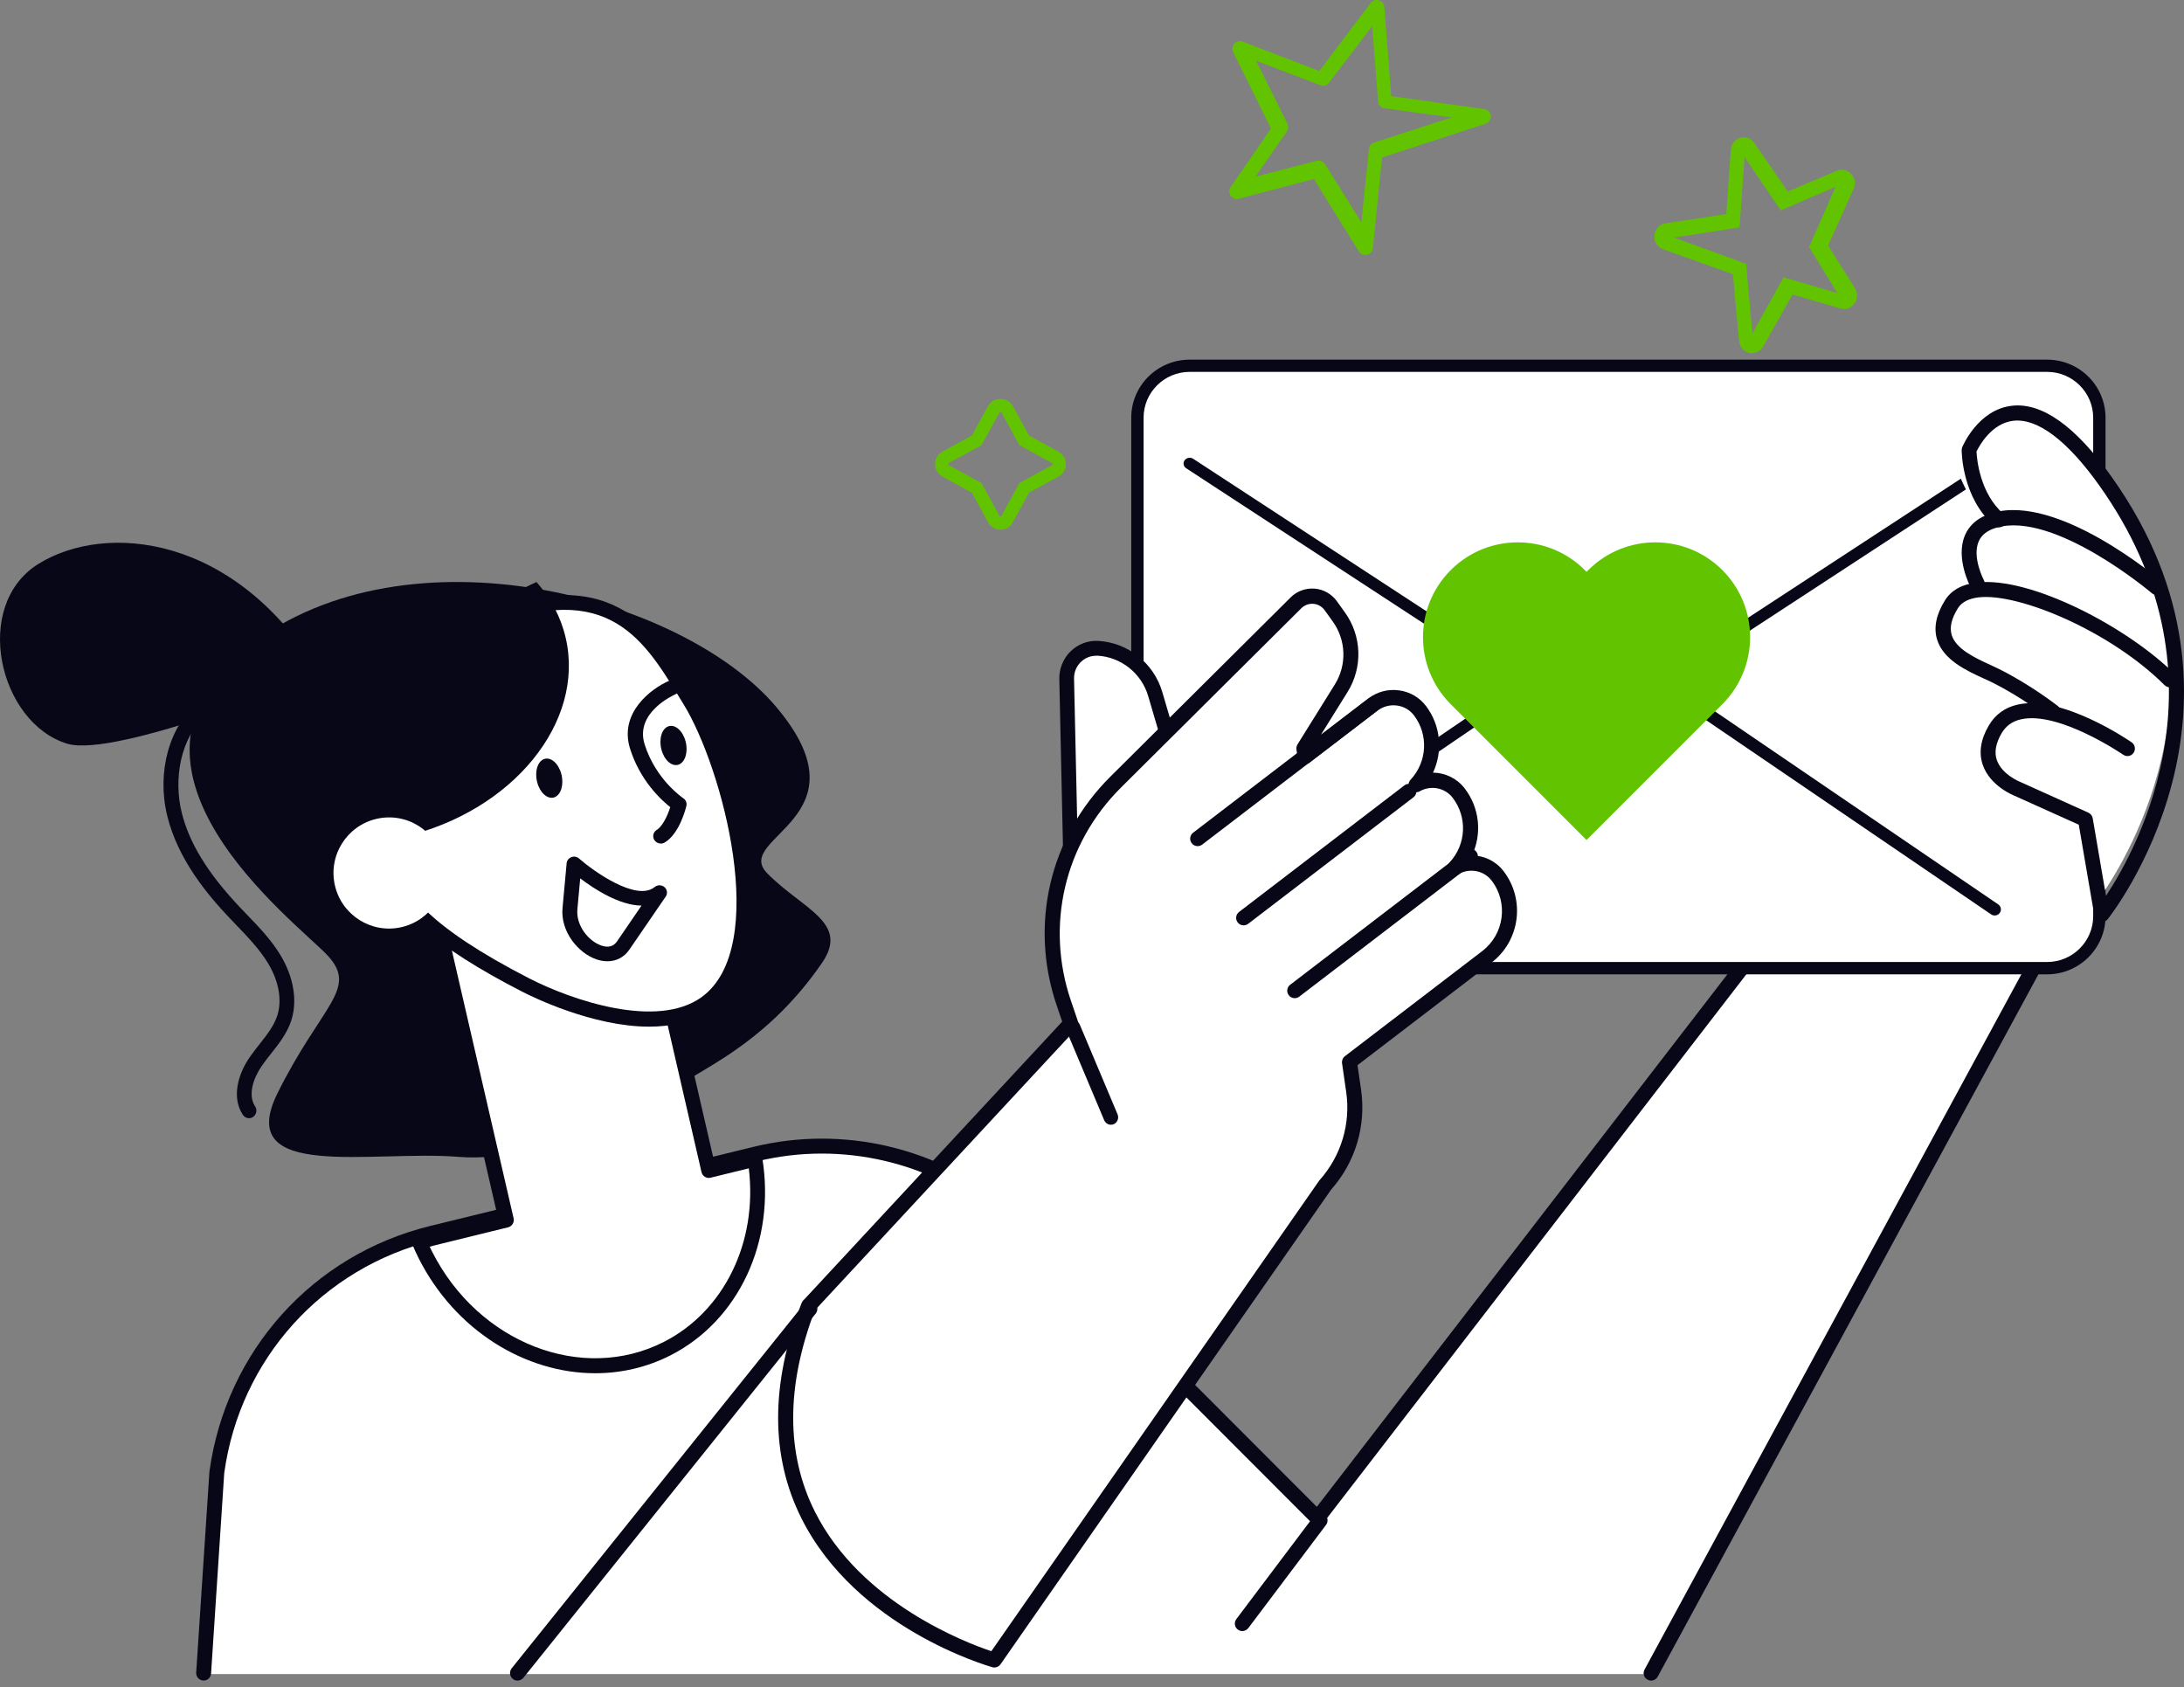 <?xml version="1.0" encoding="UTF-8"?>
<svg width="334px" height="258px" viewBox="0 0 334 258" version="1.1" xmlns="http://www.w3.org/2000/svg" xmlns:xlink="http://www.w3.org/1999/xlink">
    <rect x="0" y="0" width="334" height="258" fill="#808080" stroke="none"/>
    <title>Group 2</title>
    <g id="illustration" stroke="none" stroke-width="1" fill="none" fill-rule="evenodd">
        <g id="Artboard" transform="translate(-808, -31)" fill-rule="nonzero">
            <g id="Group-2" transform="translate(808, 31.337)">
                <g id="Group" transform="translate(30.117, 129.969)">
                    <path d="M222.479,125.682 L281.883,15.962 L249.387,0.694 L171.411,101.943 L131.851,62.281 L123.538,55.21 C112.981,46.221 98.759,42.858 85.305,46.153 L35.875,58.263 C18.425,62.534 5.36,77.055 2.91,94.894 L0.883,125.694 L222.479,125.694 L222.479,125.682 Z" id="Path" fill="#FFFFFF"></path>
                    <path d="M222.395,126.694 C222.212,126.694 222.029,126.648 221.846,126.556 C221.286,126.259 221.08,125.56 221.389,124.999 L280.147,16.594 L249.618,2.266 L172.284,102.55 C172.078,102.814 171.781,102.974 171.449,102.997 C171.117,103.02 170.797,102.894 170.568,102.665 L131.049,63.094 L122.813,56.096 C112.576,47.403 98.678,44.105 85.627,47.3 L36.248,59.383 C19.171,63.564 6.577,77.537 4.175,94.968 L2.162,125.617 C2.116,126.247 1.59,126.728 0.95,126.682 C0.321,126.637 -0.16,126.098 -0.114,125.468 L1.91,94.739 C4.45,76.277 17.718,61.559 35.711,57.161 L85.09,45.078 C98.85,41.711 113.503,45.181 124.3,54.355 L132.604,61.411 L171.266,100.122 L248.36,0.136 C248.692,-0.288 249.264,-0.425 249.756,-0.196 L282.217,15.037 C282.503,15.174 282.721,15.415 282.824,15.712 C282.927,16.01 282.892,16.342 282.744,16.617 L223.402,126.087 C223.184,126.476 222.795,126.694 222.395,126.694 Z" id="Path" fill="#080717"></path>
                </g>
                <path d="M208.79,38.663 C208.397,38.663 208.027,38.467 207.808,38.12 L200.932,27.036 L189.446,30.049 C188.984,30.176 188.487,29.992 188.209,29.599 C187.932,29.207 187.932,28.675 188.198,28.283 L194.369,19.334 L188.591,7.626 C188.383,7.199 188.452,6.691 188.776,6.333 C189.099,5.987 189.596,5.86 190.047,6.033 L201.753,10.525 L209.622,0.121 C209.911,-0.26 210.408,-0.421 210.87,-0.294 C211.332,-0.156 211.656,0.248 211.702,0.722 L212.765,14.37 L227.002,16.344 C227.533,16.413 227.949,16.852 227.996,17.383 C228.042,17.914 227.718,18.422 227.198,18.584 L211.355,23.745 L209.946,37.624 C209.899,38.12 209.541,38.524 209.056,38.628 C208.963,38.651 208.883,38.663 208.79,38.663 Z M201.644,24.216 C202.039,24.216 202.411,24.412 202.631,24.758 L208.197,33.663 L209.359,22.43 C209.405,21.981 209.719,21.589 210.149,21.451 L222,17.626 L211.752,16.221 C211.206,16.152 210.799,15.714 210.753,15.172 L209.847,3.663 L203.247,12.315 C202.933,12.73 202.387,12.88 201.899,12.695 L192.093,8.951 L196.892,18.594 C197.077,18.974 197.043,19.412 196.81,19.758 L192,26.681 L201.342,24.251 C201.458,24.228 201.551,24.216 201.644,24.216 Z" id="Shape" fill="#62C400"></path>
                <path d="M266.106,20.746 L265.915,20.817 C265.226,21.114 264.767,21.781 264.7,22.535 L263.999,32.399 L254.69,33.818 C253.768,33.95 253.08,34.741 253.007,35.672 L253,35.844 C253.001,36.701 253.52,37.5 254.35,37.783 L265.015,41.597 L265.96,51.81 C266.033,52.667 266.629,53.406 267.477,53.605 C267.601,53.64 267.76,53.663 267.933,53.663 L268.108,53.655 C268.744,53.597 269.308,53.228 269.634,52.663 L274.127,44.71 L281.494,46.832 C282.318,47.081 283.2,46.726 283.67,45.997 L283.762,45.837 C284.102,45.186 284.077,44.383 283.689,43.754 L279.578,37.21 L283.477,28.538 C283.801,27.807 283.691,26.951 283.185,26.337 L283.068,26.21 C282.502,25.644 281.676,25.459 280.933,25.772 L273.4,28.945 L268.284,21.521 C267.797,20.816 266.925,20.499 266.106,20.746 Z M266.034,34.437 L266.784,23.663 L272.318,31.837 L280.723,28.233 L276.654,37.447 L281,44.49 L272.76,42.074 L267.991,50.663 L267.023,40.005 L256,35.992 L266.034,34.437 Z" id="Path" fill="#62C400"></path>
                <g id="Group" transform="translate(173, 54.663)">
                    <g>
                        <path d="M148.056,85.108 L148.056,8.873 C148.056,4.488 144.478,0.93 140.069,0.93 L74.491,0.93 L8.931,0.93 C4.522,0.93 0.944,4.488 0.944,8.873 L0.944,85.108 C0.944,89.493 4.522,93.052 8.931,93.052 L74.5,93.052 L140.069,93.052 C144.478,93.061 148.056,89.502 148.056,85.108 Z" id="Path" fill="#FFFFFF"></path>
                        <path d="M140.059,94 L8.931,94 C4.003,94 0,90.019 0,85.117 L0,8.883 C0,3.981 4.003,0 8.931,0 L140.069,0 C144.997,0 149,3.981 149,8.883 L149,85.117 C149,90.009 144.988,94 140.059,94 Z M8.931,1.869 C5.051,1.869 1.888,5.014 1.888,8.873 L1.888,85.108 C1.888,88.967 5.051,92.113 8.931,92.113 L140.069,92.113 C143.949,92.113 147.112,88.967 147.112,85.108 L147.112,8.873 C147.112,5.014 143.949,1.869 140.069,1.869 L8.931,1.869 Z" id="Shape" fill="#080717"></path>
                    </g>
                    <path d="M70.505,57 C70.317,57 70.129,56.947 69.969,56.841 L8.404,16.607 C7.981,16.333 7.869,15.777 8.169,15.38 C8.47,14.983 9.052,14.877 9.475,15.159 L70.505,55.049 L131.525,15.159 C131.948,14.877 132.54,14.983 132.831,15.38 C133.131,15.777 133.019,16.333 132.596,16.607 L71.031,56.85 C70.871,56.947 70.683,57 70.505,57 Z" id="Path" fill="#080717"></path>
                    <path d="M132.051,85 C131.861,85 131.671,84.944 131.51,84.832 L81.408,50.696 C80.981,50.398 80.867,49.82 81.171,49.401 C81.465,48.982 82.063,48.87 82.49,49.168 L132.592,83.304 C133.019,83.602 133.133,84.18 132.829,84.599 C132.649,84.86 132.354,85 132.051,85 Z" id="Path" fill="#080717"></path>
                    <path d="M9.947,85 C9.643,85 9.348,84.86 9.167,84.598 C8.872,84.178 8.977,83.589 9.405,83.3 L59.511,49.164 C59.939,48.875 60.538,48.977 60.833,49.398 C61.128,49.818 61.023,50.407 60.595,50.696 L10.489,84.832 C10.328,84.944 10.137,85 9.947,85 Z" id="Path" fill="#080717"></path>
                </g>
                <g id="Group" transform="translate(119.589, 89.935)">
                    <g transform="translate(42.411, 7.728)">
                        <path d="M1.827,37.86 L1.128,5.825 C1.072,3.168 3.257,1.013 5.883,1.15 L5.883,1.15 C9.984,1.366 13.499,4.183 14.671,8.163 L17.87,19.066 L1.827,37.86 Z" id="Path" fill="#FFFFFF"></path>
                        <path d="M1.827,39 C1.703,39 1.567,38.977 1.443,38.932 C1.004,38.772 0.711,38.35 0.7,37.882 L0.001,5.848 C-0.032,4.263 0.587,2.723 1.714,1.617 C2.841,0.511 4.384,-0.082 5.939,0.009 C10.502,0.26 14.445,3.396 15.752,7.832 L18.952,18.735 C19.065,19.111 18.975,19.51 18.727,19.807 L2.683,38.601 C2.469,38.852 2.153,39 1.827,39 Z M5.635,2.279 C4.745,2.279 3.922,2.621 3.28,3.248 C2.593,3.921 2.232,4.822 2.255,5.791 L2.897,34.86 L16.631,18.78 L13.6,8.471 C12.575,4.959 9.443,2.472 5.826,2.267 C5.759,2.279 5.702,2.279 5.635,2.279 Z" id="Shape" fill="#080717"></path>
                    </g>
                    <g transform="translate(-0.589, -0.272)">
                        <g>
                            <path d="M51.612,29.595 L79.197,2.166 C80.726,0.643 83.253,0.861 84.505,2.601 L85.735,4.307 C88.067,7.546 88.205,11.862 86.091,15.251 L80.392,24.398 L80.576,25.668 L90.939,17.735 C93.191,16.006 96.454,16.418 98.155,18.697 C100.751,22.165 100.406,26.916 97.534,29.984 C99.694,28.748 102.474,29.24 104.037,31.266 C106.714,34.735 106.381,39.543 103.497,42.645 C105.657,41.409 108.437,41.901 110,43.928 C112.987,47.797 112.252,53.361 108.368,56.337 L87.366,72.41 L87.998,76.794 C88.756,82.015 87.159,87.292 83.644,91.23 L33.057,163.832 C33.057,163.832 -11.417,151.274 4.633,109.684 C4.679,109.558 4.817,109.489 4.909,109.386 L44.742,66.491 L43.673,63.355 C39.652,51.529 42.719,38.433 51.612,29.595 Z" id="Path" fill="#FFFFFF"></path>
                            <path d="M33.069,165 C32.965,165 32.862,164.989 32.758,164.954 C31.908,164.714 11.963,158.921 3.576,142.207 C-1.192,132.706 -1.192,121.636 3.576,109.295 C3.714,108.94 3.955,108.734 4.07,108.631 L43.443,66.228 L42.593,63.732 C38.388,51.38 41.536,37.986 50.796,28.782 L78.382,1.353 C79.347,0.391 80.68,-0.089 82.047,0.014 C83.402,0.128 84.643,0.827 85.436,1.925 L86.665,3.631 C89.273,7.26 89.434,12.057 87.068,15.846 L83.012,22.36 L90.25,16.819 C91.594,15.789 93.272,15.342 94.961,15.571 C96.626,15.8 98.097,16.659 99.097,17.987 C101.349,20.986 101.67,24.901 100.154,28.153 C101.992,28.175 103.796,29.011 104.979,30.545 C107.311,33.567 107.656,37.517 106.117,40.814 C107.955,40.837 109.759,41.672 110.93,43.206 C114.297,47.579 113.47,53.864 109.081,57.219 L88.607,72.891 L89.147,76.623 C89.951,82.163 88.285,87.739 84.563,91.928 L34.011,164.508 C33.792,164.817 33.436,165 33.069,165 Z M5.644,110.302 C1.198,121.933 1.186,132.328 5.621,141.166 C12.641,155.178 28.864,161.257 32.609,162.504 L82.713,90.589 C82.736,90.555 82.771,90.52 82.794,90.486 C86.091,86.788 87.585,81.866 86.872,76.978 L86.24,72.593 C86.183,72.181 86.344,71.769 86.677,71.517 L107.679,55.444 C111.057,52.857 111.7,48.015 109.104,44.649 C107.932,43.126 105.772,42.703 104.083,43.664 C103.589,43.951 102.968,43.825 102.612,43.39 C102.256,42.943 102.279,42.313 102.67,41.901 C105.243,39.142 105.439,34.975 103.152,31.988 C101.98,30.465 99.82,30.041 98.132,31.003 C97.638,31.289 97.017,31.163 96.661,30.728 C96.305,30.282 96.328,29.652 96.718,29.24 C99.258,26.515 99.487,22.383 97.258,19.418 C96.626,18.582 95.707,18.033 94.65,17.895 C93.582,17.746 92.513,18.033 91.652,18.685 L81.288,26.618 C80.967,26.87 80.53,26.928 80.151,26.767 C79.772,26.618 79.508,26.275 79.45,25.874 L79.266,24.604 C79.232,24.34 79.289,24.066 79.427,23.837 L85.126,14.69 C86.999,11.691 86.872,7.89 84.804,5.016 L83.575,3.311 C83.173,2.75 82.552,2.395 81.863,2.338 C81.174,2.28 80.507,2.532 80.013,3.013 L52.428,30.442 L51.612,29.629 L52.428,30.442 C43.788,39.028 40.858,51.518 44.776,63.034 L45.845,66.171 C45.982,66.571 45.89,67.006 45.603,67.316 L5.77,110.211 C5.724,110.234 5.679,110.268 5.644,110.302 Z" id="Shape" fill="#080717"></path>
                        </g>
                        <path d="M71.19,51.506 C70.845,51.506 70.5,51.357 70.282,51.06 C69.891,50.556 69.995,49.835 70.489,49.457 L95.765,30.11 C96.27,29.721 96.994,29.812 97.373,30.316 C97.764,30.82 97.661,31.541 97.166,31.919 L71.89,51.266 C71.672,51.426 71.431,51.506 71.19,51.506 Z" id="Path" fill="#080717"></path>
                        <path d="M64.158,39.394 C63.814,39.394 63.469,39.245 63.251,38.948 C62.86,38.444 62.963,37.723 63.457,37.345 L90.319,16.785 C90.824,16.396 91.548,16.499 91.927,16.991 C92.318,17.495 92.215,18.216 91.721,18.594 L64.859,39.154 C64.652,39.314 64.399,39.394 64.158,39.394 Z" id="Path" fill="#080717"></path>
                        <path d="M79.002,62.645 C78.657,62.645 78.313,62.496 78.095,62.198 C77.704,61.695 77.807,60.973 78.301,60.596 L105.163,40.035 C105.668,39.646 106.392,39.749 106.771,40.241 C107.162,40.745 107.059,41.466 106.565,41.844 L79.703,62.404 C79.485,62.576 79.243,62.645 79.002,62.645 Z" id="Path" fill="#080717"></path>
                    </g>
                </g>
                <g id="Group" transform="translate(-0, 82.468)">
                    <path d="M109.458,79.746 C99.943,85.594 83.395,95.211 70.152,94.108 C56.909,93.016 35.695,97.945 42.442,84.365 C49.19,70.785 54.873,68.418 50.059,63.271 C45.233,58.123 13.829,34.628 38.108,15.923 C62.376,-2.781 104.437,8.329 118.755,25.356 C133.073,42.383 111.905,45.221 117.337,50.747 C122.769,56.274 129.986,58.25 125.697,64.466 C121.397,70.693 116.285,75.541 109.458,79.746 Z" id="Path" fill="#080717"></path>
                    <g transform="translate(63, 49.195)">
                        <path d="M52.448,45.268 C52.357,45.291 52.277,45.302 52.186,45.325 L45.365,46.998 L34.791,1.132 L3.753,8.352 L14.407,54.597 L2.932,57.416 C2.316,57.565 1.723,57.76 1.129,57.932 C1.415,58.608 1.723,59.284 2.053,59.949 C9.422,74.504 25.973,80.9 39.034,74.229 C49.346,68.957 54.387,57.153 52.448,45.268 Z" id="Path" fill="#FFFFFF"></path>
                        <path d="M28.038,78 C17.361,78 6.639,71.49 1.05,60.465 C0.696,59.777 0.388,59.078 0.091,58.379 C-0.034,58.081 -0.034,57.737 0.114,57.439 C0.251,57.141 0.513,56.923 0.821,56.832 L1.312,56.683 C1.757,56.545 2.213,56.408 2.669,56.305 L13.049,53.76 L2.647,8.616 C2.578,8.318 2.635,8.009 2.795,7.756 C2.955,7.493 3.205,7.309 3.502,7.252 L34.54,0.032 C35.156,-0.117 35.772,0.272 35.909,0.891 L46.22,45.623 L52.106,44.179 C52.414,44.11 52.779,44.156 53.041,44.328 C53.304,44.5 53.52,44.775 53.578,45.084 C55.642,57.795 50.007,69.909 39.57,75.249 C35.897,77.118 31.973,78 28.038,78 Z M2.715,58.654 C2.829,58.906 2.955,59.17 3.091,59.422 C10.164,73.393 26.065,79.57 38.543,73.198 C47.76,68.487 52.882,57.932 51.513,46.666 L45.661,48.099 C45.365,48.179 45.057,48.122 44.794,47.961 C44.532,47.801 44.349,47.537 44.281,47.239 L33.969,2.484 L5.145,9.189 L15.548,54.31 C15.684,54.918 15.308,55.537 14.703,55.686 L3.228,58.505 C3.046,58.562 2.875,58.608 2.715,58.654 Z" id="Shape" fill="#080717"></path>
                    </g>
                    <path d="M49,20.382 C49,20.382 17.792,33.21 10.27,30.922 C-0.159,27.752 -4.359,9.785 5.886,3.423 C16.131,-2.94 36.055,-1.166 49,20.382 Z" id="Path" fill="#080717"></path>
                    <g transform="translate(59, 8.195)">
                        <path d="M21.463,59.666 C27.612,62.816 41.352,67.869 48.921,62.446 C60.692,54.012 52.253,25.341 46.471,16.018 C40.688,6.696 34.665,-5.061 12.588,4.965 C-9.488,14.991 7.562,21.741 7.562,21.741 C7.562,21.741 10.046,29.898 7.39,32.863 C4.733,35.829 -11.286,42.89 21.463,59.666 Z" id="Path" fill="#FFFFFF"></path>
                        <path d="M40.276,66 C31.631,66 22.333,61.408 20.947,60.693 L20.947,60.693 C7.447,53.781 0.611,47.724 0.039,42.197 C-0.408,37.825 3.13,34.952 5.249,33.244 C5.81,32.794 6.291,32.39 6.554,32.102 C8.077,30.394 7.447,25.572 6.623,22.595 C4.997,21.845 0.245,19.295 0.142,15.199 C0.05,11.322 3.966,7.63 12.119,3.927 C34.196,-6.1 41.146,5.184 46.723,14.253 L47.444,15.418 C53.616,25.364 62.021,54.497 49.585,63.404 C46.929,65.296 43.654,66 40.276,66 Z M21.978,58.639 C28.539,61.996 41.455,66.381 48.257,61.512 C58.895,53.897 51.475,26.264 45.497,16.63 L44.776,15.453 C39.142,6.292 33.303,-3.192 13.058,6.015 C4.184,10.042 2.374,13.203 2.42,15.13 C2.5,18.407 7.928,20.645 7.985,20.668 C8.306,20.795 8.558,21.072 8.661,21.406 C8.936,22.306 11.26,30.279 8.249,33.648 C7.871,34.075 7.321,34.525 6.68,35.044 C4.699,36.648 1.997,38.84 2.317,41.967 C2.638,45.14 6.325,50.62 21.978,58.639 L21.978,58.639 Z" id="Shape" fill="#080717"></path>
                    </g>
                    <path d="M101.065,46.195 C100.679,46.195 100.294,46.002 100.072,45.662 C99.733,45.129 99.896,44.437 100.446,44.097 C101.333,43.553 102.104,41.897 102.502,40.627 C101.088,39.504 97.852,36.522 96.345,31.645 C94.663,26.225 99.534,22.505 102.35,21.292 C102.934,21.042 103.635,21.292 103.892,21.87 C104.149,22.437 103.892,23.117 103.296,23.367 C103.016,23.492 97.069,26.157 98.576,30.999 C100.259,36.408 104.441,39.232 104.488,39.255 C104.885,39.516 105.084,39.992 104.967,40.446 C104.862,40.877 103.915,44.664 101.672,46.025 C101.485,46.138 101.275,46.195 101.065,46.195 Z" id="Path" fill="#080717"></path>
                    <path d="M92.888,64.195 C92.34,64.195 91.77,64.095 91.187,63.894 C88.447,62.946 85.696,59.688 86.027,56.062 L86.655,49.211 C86.689,48.787 86.975,48.43 87.374,48.274 C87.774,48.118 88.231,48.196 88.562,48.486 C90.674,50.349 97.318,55.136 100.126,52.837 C100.56,52.48 101.199,52.491 101.622,52.86 C102.044,53.228 102.124,53.853 101.804,54.31 L96.245,62.421 C95.446,63.582 94.258,64.195 92.888,64.195 Z M88.733,51.521 L88.299,56.251 C88.071,58.728 90,61.116 91.952,61.785 C93.014,62.153 93.813,61.941 94.35,61.172 L98.106,55.682 C94.738,55.649 90.925,53.183 88.733,51.521 Z" id="Shape" fill="#080717"></path>
                    <path d="M85.843,35.554 C85.414,33.935 84.241,32.915 83.225,33.263 C82.209,33.611 81.728,35.218 82.157,36.837 C82.586,38.456 83.759,39.475 84.775,39.127 C85.791,38.767 86.272,37.161 85.843,35.554 Z" id="Path" fill="#080717"></path>
                    <path d="M104.843,30.554 C104.414,28.935 103.241,27.915 102.225,28.263 C101.209,28.611 100.728,30.218 101.157,31.837 C101.586,33.456 102.759,34.475 103.775,34.127 C104.791,33.767 105.272,32.172 104.843,30.554 Z" id="Path" fill="#080717"></path>
                    <path d="M51.469,44.667 C51.584,45.189 51.734,45.687 51.896,46.186 C55.069,46.255 58.358,45.942 61.681,45.177 C78.379,41.294 89.503,27.674 86.515,14.75 C85.765,11.516 84.218,8.641 82.037,6.195 C61.22,15.851 48.33,31.07 51.469,44.667 Z" id="Path" fill="#080717"></path>
                    <path d="M67.779,48.781 C68.838,53.354 65.987,57.915 61.414,58.974 C56.841,60.033 52.28,57.182 51.221,52.609 C50.162,48.036 53.013,43.475 57.586,42.416 C62.159,41.357 66.72,44.208 67.779,48.781 Z" id="Path" fill="#FFFFFF"></path>
                    <path d="M38.078,88.195 C37.715,88.195 37.352,88.011 37.136,87.678 C35.344,84.942 36.478,81.356 38.157,78.908 C38.645,78.196 39.178,77.518 39.7,76.863 C40.811,75.449 41.866,74.116 42.388,72.552 C43.171,70.196 42.66,67.254 40.982,64.484 C39.7,62.369 37.987,60.588 36.172,58.691 C35.797,58.3 35.423,57.91 35.049,57.519 C31.77,54.048 27.21,48.657 25.577,41.957 C23.932,35.233 25.883,28.199 30.443,24.452 C30.931,24.05 31.646,24.13 32.043,24.624 C32.44,25.118 32.36,25.843 31.872,26.245 C27.392,29.934 26.586,36.52 27.777,41.405 C28.923,46.094 31.748,50.703 36.682,55.933 C37.045,56.323 37.42,56.703 37.794,57.094 C39.62,58.99 41.503,60.944 42.91,63.289 C44.929,66.645 45.519,70.288 44.532,73.288 C43.886,75.23 42.66,76.794 41.469,78.299 C40.947,78.954 40.46,79.575 40.017,80.219 C38.769,82.046 37.851,84.621 39.019,86.402 C39.371,86.931 39.223,87.643 38.701,88 C38.509,88.138 38.293,88.195 38.078,88.195 Z" id="Path" fill="#080717"></path>
                </g>
                <g id="Group" transform="translate(296.02, 61.681)">
                    <path d="M24.57,75.982 C24.57,75.982 44.061,51.123 32.094,22.325 C22.504,-0.759 6.094,-1.259 3.07,6.435 C1.859,9.508 7.283,17.283 7.283,17.283 C7.283,17.283 3.717,19.468 5.252,23.509 C6.936,27.948 2.228,28.688 0.647,31.454 C-1.026,34.379 0.612,38.17 3.751,38.989 C6.89,39.809 15.522,44.453 15.522,44.453 C15.522,44.453 10.075,46.695 7.213,49.507 C5.252,51.43 7.814,57.144 12.672,58.579 C17.53,60.013 25.343,60.969 24.57,75.982 Z" id="Path" fill="#FFFFFF"></path>
                    <g transform="translate(3.98, 15.982)" id="Path">
                        <path d="M29.841,11.823 C29.841,11.823 14.58,-1.173 5.065,1.546 C-1.761,3.5 2.376,11.258 2.376,11.258 L29.841,11.823 Z" fill="#FFFFFF"></path>
                        <path d="M29.841,13 C29.577,13 29.324,12.906 29.106,12.729 C28.957,12.6 14.201,0.157 5.375,2.676 C3.927,3.088 3.019,3.794 2.583,4.842 C1.583,7.243 3.364,10.669 3.387,10.693 C3.686,11.27 3.479,11.976 2.927,12.294 C2.364,12.6 1.675,12.4 1.376,11.823 C1.284,11.646 -0.945,7.385 0.468,3.936 C1.181,2.217 2.629,1.028 4.766,0.416 C14.741,-2.445 29.945,10.375 30.588,10.916 C31.071,11.328 31.14,12.07 30.738,12.576 C30.497,12.847 30.175,13 29.841,13 Z" fill="#080717"></path>
                    </g>
                    <g transform="translate(-0.02, 26.982)" id="Path">
                        <path d="M35.83,14.954 C26.845,5.999 6.541,-3.287 2.408,3.423 C-1.794,10.225 5.647,12.584 9.107,14.29 C13.855,16.637 17.953,19.843 17.953,19.843 L35.83,14.954 Z" fill="#FFFFFF"></path>
                        <path d="M17.953,21 C17.697,21 17.442,20.92 17.233,20.748 C17.198,20.714 13.158,17.576 8.584,15.32 C8.224,15.137 7.818,14.954 7.377,14.759 C4.765,13.568 1.201,11.931 0.237,8.793 C-0.308,7.007 0.087,5.003 1.422,2.839 C2.385,1.27 4.045,0.343 6.344,0.079 C14.516,-0.871 29.353,6.881 36.666,14.164 C37.119,14.61 37.107,15.343 36.655,15.778 C36.202,16.225 35.459,16.214 35.018,15.767 C26.706,7.477 12.682,1.648 6.622,2.347 C5.067,2.53 3.987,3.091 3.418,4.018 C2.432,5.622 2.118,6.961 2.478,8.118 C3.14,10.282 6.17,11.668 8.375,12.675 C8.828,12.881 9.258,13.076 9.641,13.271 C14.435,15.641 18.521,18.824 18.684,18.95 C19.183,19.34 19.264,20.061 18.87,20.553 C18.638,20.851 18.289,21 17.953,21 Z" fill="#080717"></path>
                    </g>
                    <path d="M25.402,78.982 C25.3,78.982 25.21,78.971 25.108,78.948 C24.677,78.833 24.36,78.476 24.28,78.039 L21.889,64.1 L12.073,59.68 C11.982,59.645 8.333,58.218 7.211,54.961 C6.565,53.096 6.871,51.059 8.129,48.93 C9.115,47.238 10.611,46.167 12.549,45.73 C19.304,44.21 29.539,51.197 29.97,51.496 C30.492,51.853 30.628,52.567 30.276,53.096 C29.925,53.626 29.222,53.764 28.701,53.407 C28.599,53.338 18.828,46.662 13.036,47.986 C11.71,48.285 10.747,48.987 10.078,50.127 C9.194,51.646 8.945,53.016 9.353,54.201 C10.124,56.446 12.912,57.551 12.946,57.562 L23.362,62.258 C23.702,62.419 23.952,62.73 24.02,63.11 L26.048,74.977 C31.058,67.415 45.498,40.965 25.017,12.212 C20.109,5.318 15.553,1.911 11.88,2.325 C8.537,2.717 6.678,6.147 6.247,7.033 C6.304,8.207 6.769,13.467 10.407,16.598 C10.883,17.012 10.94,17.737 10.543,18.221 C10.135,18.704 9.421,18.762 8.945,18.359 C4.037,14.135 3.98,7.102 3.98,6.803 C3.98,6.653 4.014,6.492 4.071,6.354 C4.173,6.124 6.508,0.633 11.642,0.035 C16.255,-0.506 21.379,3.143 26.876,10.854 C52.072,46.213 26.547,78.257 26.286,78.58 C26.06,78.833 25.742,78.982 25.402,78.982 Z" id="Path" fill="#080717"></path>
                </g>
                <path d="M263.138,107.615 L263.401,107.352 C269.06,101.692 269.06,92.505 263.401,86.845 L263.401,86.845 C257.742,81.186 248.554,81.186 242.895,86.845 L242.632,87.109 L242.368,86.845 C236.709,81.186 227.521,81.186 221.862,86.845 L221.862,86.845 C216.203,92.505 216.203,101.692 221.862,107.352 L222.125,107.615 L242.632,128.121 L263.138,107.615 Z" id="Path" fill="#62C400"></path>
                <path d="M153.006,79.663 C152.576,79.663 152.193,79.43 151.985,79.057 L149.373,74.281 L144.603,71.659 C144.232,71.449 144,71.065 144,70.634 C144,70.203 144.232,69.818 144.603,69.609 L149.373,66.999 L151.985,62.222 C152.391,61.477 153.609,61.477 154.015,62.222 L156.627,66.999 L161.397,69.609 C161.768,69.818 162,70.203 162,70.634 C162,71.065 161.768,71.449 161.397,71.659 L156.627,74.281 L154.015,79.057 C153.83,79.442 153.435,79.663 153.006,79.663 Z" id="Shape" stroke="#62C400" stroke-width="2"></path>
                <g id="Group" transform="translate(78.619, 198.58)">
                    <path d="M45.381,1.083 L1.381,57.083 L45.381,1.083 Z" id="Path" fill="#FFFFFF"></path>
                    <path d="M0.527,58.083 C0.274,58.083 0.021,58.003 -0.187,57.83 C-0.682,57.428 -0.763,56.715 -0.371,56.21 L44.325,0.514 C44.728,0.02 45.442,-0.06 45.949,0.33 C46.444,0.733 46.525,1.445 46.133,1.951 L1.437,57.646 C1.195,57.934 0.861,58.083 0.527,58.083 Z" id="Path" fill="#080717"></path>
                </g>
                <path d="M189.988,249.095 C189.748,249.095 189.507,249.015 189.301,248.866 C188.797,248.488 188.694,247.766 189.072,247.262 L200.963,231.476 C201.341,230.972 202.063,230.869 202.567,231.247 C203.071,231.625 203.174,232.347 202.796,232.851 L190.905,248.637 C190.676,248.935 190.332,249.095 189.988,249.095 Z" id="Path" fill="#080717"></path>
                <g id="Group" transform="translate(163.063, 155.347)">
                    <path d="M6.937,15.316 L0.937,1.316 L6.937,15.316 Z" id="Path" fill="#FFFFFF"></path>
                    <path d="M6.825,16.316 C6.392,16.316 5.993,16.053 5.805,15.63 L0.029,1.92 C-0.214,1.337 0.04,0.663 0.606,0.411 C1.171,0.16 1.825,0.423 2.069,1.006 L7.845,14.715 C8.089,15.298 7.834,15.973 7.268,16.224 C7.113,16.281 6.969,16.316 6.825,16.316 Z" id="Path" fill="#080717"></path>
                </g>
            </g>
        </g>
    </g>
</svg>